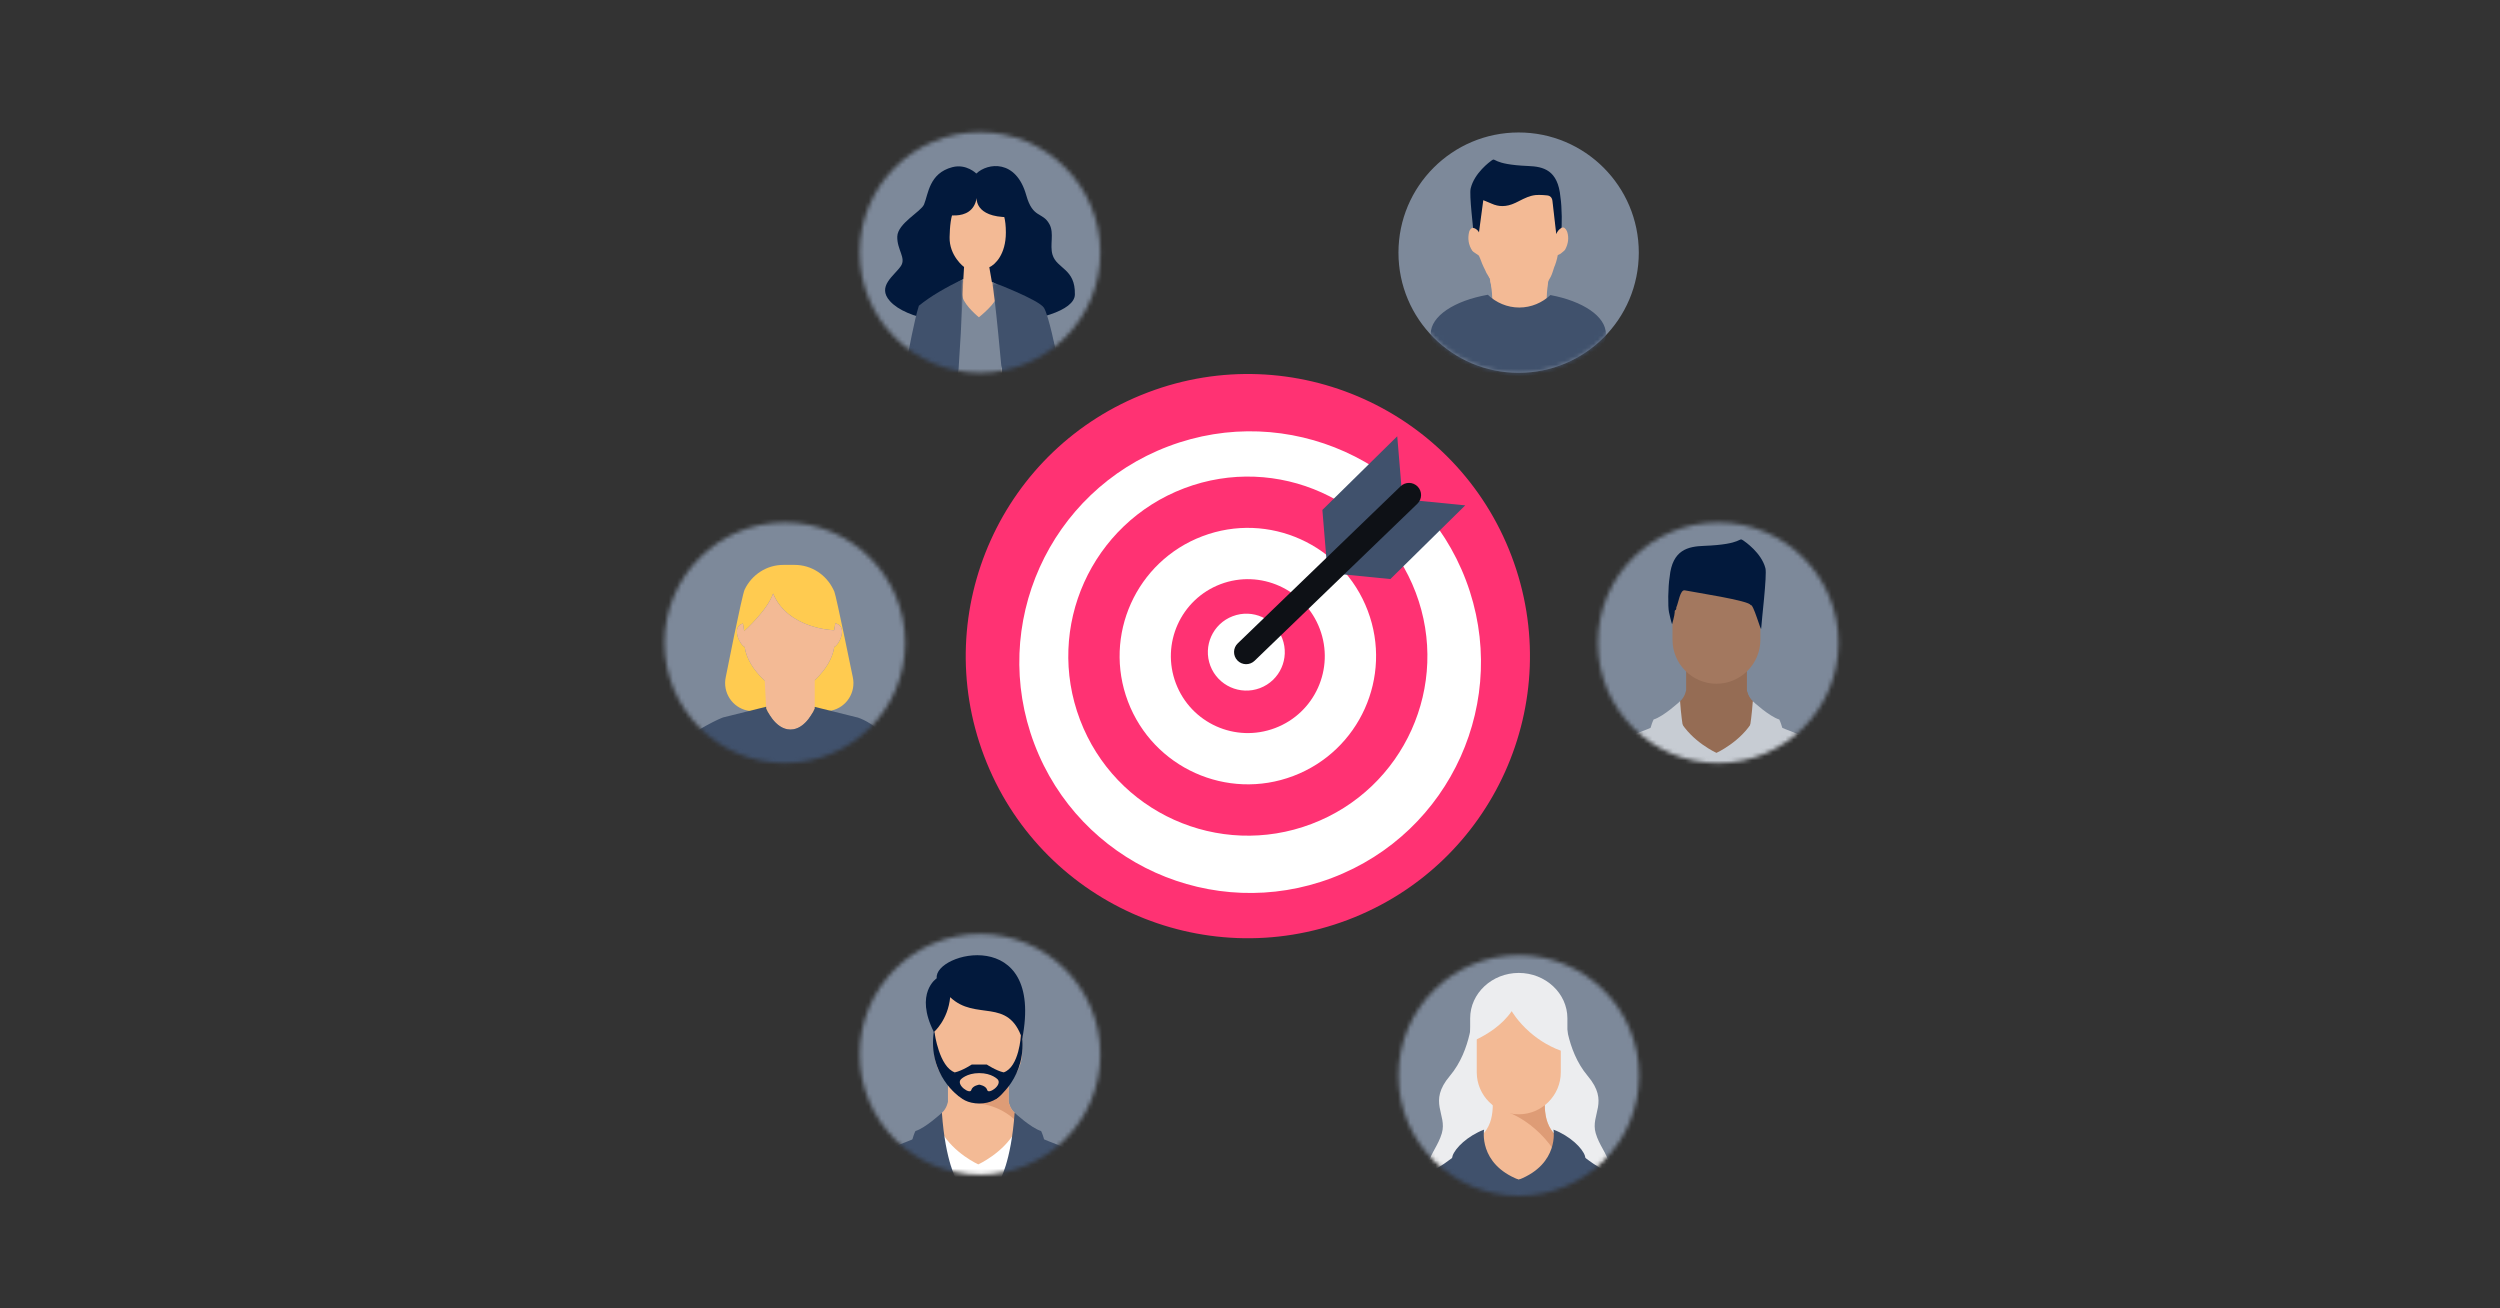 <svg fill="none" height="314" viewBox="0 0 600 314" width="600" xmlns="http://www.w3.org/2000/svg" xmlns:xlink="http://www.w3.org/1999/xlink"><rect x="0" y="0" width="600" height="314" fill="#333333" stroke="none"/><mask id="a" height="58" maskUnits="userSpaceOnUse" width="59" x="206" y="224"><circle cx="235.197" cy="253.034" fill="#c7ccd3" r="28.876"/></mask><mask id="b" height="59" maskUnits="userSpaceOnUse" width="59" x="159" y="125"><circle cx="188.361" cy="154.271" fill="#c7ccd3" r="28.876"/></mask><mask id="c" height="59" maskUnits="userSpaceOnUse" width="59" x="383" y="125"><circle cx="412.36" cy="154.271" fill="#c7ccd3" r="28.876"/></mask><mask id="d" height="59" maskUnits="userSpaceOnUse" width="59" x="335" y="229"><circle cx="364.506" cy="258.124" fill="#c7ccd3" r="28.876"/></mask><mask id="e" height="59" maskUnits="userSpaceOnUse" width="59" x="206" y="31"><circle cx="235.197" cy="60.599" fill="#c7ccd3" r="28.876"/></mask><mask id="f" height="27" maskUnits="userSpaceOnUse" width="25" x="222" y="66"><path clip-rule="evenodd" d="m222.941 66.934h23.689v25.125h-23.689z" fill="#fff" fill-rule="evenodd"/></mask><mask id="g" height="6" maskUnits="userSpaceOnUse" width="5" x="227" y="87"><path clip-rule="evenodd" d="m227.79 87.543h3.308v4.518h-3.308z" fill="#fff" fill-rule="evenodd"/></mask><mask id="h" height="6" maskUnits="userSpaceOnUse" width="5" x="239" y="87"><path clip-rule="evenodd" d="m239.981 87.488h3.297v4.57h-3.297z" fill="#fff" fill-rule="evenodd"/></mask><mask id="i" height="26" maskUnits="userSpaceOnUse" width="18" x="238" y="67"><path clip-rule="evenodd" d="m238.048 67.654h17.931v24.406h-17.931z" fill="#fff" fill-rule="evenodd"/></mask><mask id="j" height="27" maskUnits="userSpaceOnUse" width="17" x="215" y="66"><path clip-rule="evenodd" d="m215.281 66.934h15.924v25.125h-15.924z" fill="#fff" fill-rule="evenodd"/></mask><mask id="k" height="59" maskUnits="userSpaceOnUse" width="59" x="335" y="31"><path d="m393.381 60.598c0 15.95-12.931 28.878-28.876 28.878-15.95 0-28.875-12.928-28.875-28.878 0-15.945 12.928-28.875 28.875-28.875 15.945 0 28.876 12.931 28.876 28.875z" fill="#7d899a"/></mask><path clip-rule="evenodd" d="m230.477 246.568s-1.521-2.781-2.479-1.303c-.956 1.478.174 6.488 2.413 6.112z" fill="#f3ba95" fill-rule="evenodd"/><path clip-rule="evenodd" d="m241.127 246.568s1.521-2.781 2.479-1.303c.956 1.478-.174 6.488-2.413 6.112z" fill="#f3ba95" fill-rule="evenodd"/><g mask="url(#a)"><circle cx="235.401" cy="252.83" fill="#7d899a" r="31.52"/><g clip-rule="evenodd" fill-rule="evenodd"><path d="m234.784 283.501h-25.365s-.822-5.613 4.724-8.08c5.549-2.466 9.521-2.807 11.917-8.353h8.727 8.727c2.396 5.546 6.369 5.887 11.915 8.353 5.549 2.467 4.724 8.08 4.724 8.08z" fill="#40516c"/><path d="m227.511 264.376c-.006.049-.261 1.654-1.454 2.69l-1.807 5.801 3.261 2.991v7.641h14.546v-7.641l3.261-2.991-1.807-5.801c-1.19-1.036-1.444-2.641-1.454-2.69v-10.804h-14.546z" fill="#f3ba95"/><path d="m244.232 269.394-.724-2.328c-1.19-1.037-1.445-2.641-1.454-2.69v-6.359l-2.021-.89-6.559 6.064.51 1.596c0-.003 5.659-.12 10.248 4.607z" fill="#de9c76"/><path d="m234.784 230.588c5.798 0 10.546 4.745 10.546 10.543v11.19c0 5.798-4.748 10.54-10.546 10.54-5.801 0-10.546-4.745-10.546-10.54v-11.19c0-5.795 4.745-10.543 10.546-10.543z" fill="#f3ba95"/><path d="m234.784 279.453s-5.905-2.668-8.85-7.871v11.921h8.85 8.85v-11.921c-2.948 5.203-8.85 7.871-8.85 7.871z" fill="#fff"/><path d="m226.057 267.068s-3.957 3.657-6.353 4.378c0 0-1.304 2.46-1.236 6.466l3.834-.172.96 5.758h6.439c-.003.003-2.813-4.521-3.644-16.43z" fill="#40516c"/><path d="m243.508 267.068s3.957 3.657 6.353 4.378c0 0 1.304 2.46 1.236 6.466l-3.834-.172-.96 5.758h-6.439c.003.003 2.81-4.521 3.644-16.43z" fill="#40516c"/><path d="m224.134 247.692s3.362-2.825 3.911-8.368c6.129 5.838 13.923-.104 17.285 10.013 5.341-27.433-21.267-20.795-20.515-14.553 0 0-5.405 3.528-.681 12.908z" fill="#02193c"/><path d="m235.02 255.494h-1.813s-2.227 1.469-4.039 1.881c0 0-1.096 1.371-.789 2.84 0 0 1.062 4.623 6.644 4.623 5.58 0 6.645-4.623 6.645-4.623.307-1.469-.789-2.84-.789-2.84-1.813-.412-4.04-1.881-4.04-1.881zm0 4.825s-1.625.215-1.917 1.301c-.288 1.086-3.629-1.163-2.534-2.534 0 0 1.372-1.54 4.451-1.54 3.083 0 4.454 1.54 4.454 1.54 1.096 1.368-2.242 3.62-2.536 2.534-.289-1.086-1.918-1.301-1.918-1.301z" fill="#02193c"/><path d="m245.014 248.474s-.374 7.589-4.138 8.905l-.61 1.418s-.543 3.914-1.292 5.012c0 0 7.81-5.215 6.221-15.85z" fill="#02193c"/><path d="m224.315 247.949s1.089 8.113 4.852 9.429l-.104.896s.54 3.914 1.292 5.012c0 0-7.807-5.211-6.218-15.847z" fill="#02193c"/></g></g><path clip-rule="evenodd" d="m183.641 147.804s-1.521-2.781-2.479-1.303c-.956 1.478.173 6.489 2.413 6.113z" fill="#f3ba95" fill-rule="evenodd"/><path clip-rule="evenodd" d="m194.291 147.804s1.521-2.781 2.479-1.303c.956 1.478-.174 6.489-2.413 6.113z" fill="#f3ba95" fill-rule="evenodd"/><g mask="url(#b)"><circle cx="188.565" cy="154.067" fill="#7d899a" r="31.52"/><g clip-rule="evenodd" fill-rule="evenodd"><path d="m200.218 155.274c-.786 5.707-7.484 11.164-10.749 11.164-3.266 0-9.964-5.457-10.749-11.164-.8-.366-1.868-2.245-1.868-3.685 0-.963.479-1.503 1.035-1.783.139-.072.281-.129.424-.169l.289 1.834s5.572-4.954 6.948-9.013c.658 1.603 1.584 2.914 2.655 3.987.357.357.731.688 1.114.995.386.306.781.588 1.184.847.806.519 1.639.947 2.463 1.301.206.088.412.172.616.252 3.474 1.349 6.618 1.42 6.618 1.42l.141-.829.141-.831c.191.042.389.109.578.205.552.282 1.027.824 1.027 1.784 0 1.44-1.068 3.319-1.867 3.685m4.457 7.251s-3.957-19.406-4.43-20.54l-.262-.555c-1.688-3.466-5.19-5.856-9.251-5.856h-2.733c-4.061 0-7.564 2.39-9.25 5.856l-.036.075c-.659 1.383-4.53 21.007-4.53 21.007-.787 3.649 1.535 7.262 5.191 8.02 2.351.487 5.601.824 10.095.824 4.454 0 7.681-.331 10.02-.812 3.655-.752 5.972-4.371 5.186-8.019" fill="#ffcb50"/><path d="m201.057 149.806c-.189-.097-.386-.163-.578-.205l-.281 1.66s-11.141-.255-14.65-8.802c-1.376 4.059-6.948 9.013-6.948 9.013l-.29-1.834c-.142.04-.284.097-.423.168-.555.281-1.035.82-1.035 1.783 0 1.441 1.068 3.32 1.867 3.686.785 5.706 7.483 11.164 10.749 11.164s9.965-5.458 10.749-11.164c.799-.366 1.868-2.245 1.868-3.686 0-.959-.475-1.501-1.028-1.783" fill="#f3ba95"/><path d="m189.521 161.029c-1.54 0-3.976 1.597-6.109 0l.473 9.012s2.055 5.051 5.825 5.051c3.768 0 5.823-5.051 5.823-5.051v-9.012c-2.132 1.596-4.473 0-6.012 0z" fill="#f3ba95"/><path d="m205.383 172.094-9.85-2.447v.395s-2.056 5.051-5.825 5.051-5.824-5.051-5.824-5.051v-.427l-9.978 2.479c-1.05.116-7.803 3.698-8.312 4.716 4.772 4.364 17.191 8.145 24.114 8.145 6.873 0 15.926-5.553 20.686-9.862-.289-1.001-3.93-2.879-5.011-2.999z" fill="#40516c"/></g></g><path clip-rule="evenodd" d="m407.64 147.804s-1.521-2.781-2.479-1.303c-.956 1.478.173 6.489 2.413 6.113z" fill="#f3ba95" fill-rule="evenodd"/><path clip-rule="evenodd" d="m418.29 147.804s1.52-2.781 2.479-1.303c.956 1.478-.174 6.489-2.413 6.113z" fill="#f3ba95" fill-rule="evenodd"/><g mask="url(#c)"><circle cx="412.563" cy="154.067" fill="#7d899a" r="31.52"/><g clip-rule="evenodd" fill-rule="evenodd"><path d="m411.947 184.736h-25.366s-.822-5.614 4.724-8.08c5.55-2.467 9.522-2.807 11.918-8.353h8.727 8.727c2.396 5.546 6.368 5.886 11.914 8.353 5.55 2.466 4.725 8.08 4.725 8.08z" fill="#c7ccd3"/><path d="m404.674 165.612c-.006.05-.261 1.654-1.454 2.691l-1.807 5.8 3.261 2.991v7.642h14.546v-7.642l3.261-2.991-1.807-5.8c-1.19-1.037-1.445-2.641-1.454-2.691v-10.803h-14.546z" fill="#956c54"/><path d="m421.395 170.63-.724-2.328c-1.19-1.037-1.445-2.641-1.454-2.69v-6.359l-2.022-.89-6.558 6.065.509 1.595c0-.003 5.66-.12 10.249 4.607z" fill="#956c54"/><path d="m411.947 131.824c5.798 0 10.546 4.746 10.546 10.543v11.191c0 5.797-4.748 10.54-10.546 10.54-5.801 0-10.546-4.746-10.546-10.54v-11.191c0-5.794 4.745-10.543 10.546-10.543z" fill="#a3785f"/></g><path d="m418.39 129.711c.378.265 4.362 2.962 5.312 6.673.418 1.631-.941 12.73-1.018 14.465-.04.907-1.925-6.203-2.546-5.6.111-1.055-14.14-3.204-15.781-3.564-1.144-.251-1.528 3.054-2.037 4.073 0 1.018-.459.373-.386 1.18 0 .668-.632 2.892-.632 2.892-.227-.547-.609-2.319-.741-2.892-.295-1.294-.233-6.117.157-8.468.636-6.538 4.408-7.319 8.263-7.463 9.615-.371 8.143-2.189 9.409-1.296z" fill="#02193c"/><path clip-rule="evenodd" d="m411.947 180.688s-5.905-2.669-8.85-7.872v11.921h8.85 8.85v-11.921c-2.948 5.203-8.85 7.872-8.85 7.872z" fill="#c7ccd3" fill-rule="evenodd"/><path clip-rule="evenodd" d="m403.22 168.303s-3.957 3.656-6.353 4.377c0 0-1.304 2.46-1.236 6.466l3.834-.171.96 5.757h6.439c-.003.004-2.813-4.521-3.644-16.429z" fill="#c7ccd3" fill-rule="evenodd"/><path clip-rule="evenodd" d="m420.671 168.303s3.957 3.656 6.353 4.377c0 0 1.304 2.46 1.236 6.466l-3.834-.171-.96 5.757h-6.439c.003.004 2.81-4.521 3.644-16.429z" fill="#c7ccd3" fill-rule="evenodd"/></g><g mask="url(#d)"><circle cx="364.709" cy="257.92" fill="#7d899a" r="31.52"/><g clip-rule="evenodd" fill-rule="evenodd"><path d="m353.432 242.895s-.149 9.026-5.468 15.326c-5.324 6.305-.592 9.17-1.92 13.752-.825 2.836-2.668 4.858-3.212 7.245 3.577 4.062 8.273 7.106 13.603 8.662 4.337.024 8.07-.437 8.07-.437s3.739.461 8.07.437c5.336-1.55 10.032-4.6 13.609-8.662-.544-2.387-2.393-4.397-3.212-7.239-1.328-4.582 3.397-7.447-1.921-13.752-5.324-6.306-5.467-15.326-5.467-15.326l-11.079 3.296z" fill="#ecedef"/><path d="m355.58 272.558-.479 5.019 2.913 3.033v7.681l.294.059h12.394l.3-.059v-7.681l2.913-3.033-.485-5.019c-3.87-3.829-2.428-8.979-2.428-14.531h-12.988c0 5.552 1.436 10.696-2.434 14.531z" fill="#f3ba95"/><path d="m373.915 277.571-.485-5.019c-3.87-3.829-2.429-8.979-2.429-14.531h-5.736-.006-.754l-3.966 8.435s7.866 1.891 13.376 11.115z" fill="#de9c76"/><path d="m364.505 235.506c5.551 0 10.086 4.534 10.086 10.08v11.766c0 5.546-4.535 10.08-10.08 10.08h-.006c-5.546 0-10.086-4.534-10.086-10.08v-11.766c0-5.546 4.54-10.08 10.086-10.08z" fill="#f3ba95"/><path d="m364.505 289.014c-7.867 0-14.991-3.14-20.196-8.237.724-.461 1.532-.981 2.447-1.597 4.702-3.159 7.675-7.143 7.675-7.143-3.655 9.883 10.074 11.085 10.074 11.085s13.729-1.202 10.074-11.085c0 0 2.979 3.978 7.681 7.143.909.61 1.723 1.13 2.446 1.597-5.204 5.097-12.335 8.237-20.201 8.237z" fill="#40516c"/><path d="m356.178 271.111s-1.46 8.202 8.327 12.018c0 0-3.254 2.943-8.196 2.519-4.947-.431-8.315-6.305-7.704-8.208.61-1.896 3.625-4.833 7.573-6.329z" fill="#40516c"/><path d="m372.838 271.111s1.46 8.202-8.333 12.018c0 0 3.254 2.943 8.195 2.519 4.948-.431 8.315-6.305 7.699-8.208-.598-1.896-3.613-4.833-7.561-6.329z" fill="#40516c"/><path d="m362.812 242.672s1.382 2.465 4.361 5.067c2.141 1.873 5.121 3.823 9.003 4.959v-7.459-.85c0-5.988-5.246-10.887-11.671-10.887-6.413 0-11.665 4.893-11.665 10.887v.85 4.881s2.889-1.029 5.856-3.254c1.472-1.101 2.955-2.489 4.116-4.194z" fill="#ecedef"/></g></g><g mask="url(#e)"><circle cx="235.401" cy="60.395" fill="#7d899a" r="31.52"/><g clip-rule="evenodd" fill-rule="evenodd"><path d="m234.318 41.65c2.732-2.6 9.548-3.482 11.986 5.216 1.595 5.688 3.926 3.874 5.581 6.979 1.158 2.173.023 4.944.71 7.264 1.024 3.459 5.532 3.303 5.377 9.601-.192 7.732-36.412 10.407-44.378 1.562-3.217-3.572 1.04-6.081 2.617-8.42 1.319-1.956-.941-3.887-.862-7.073s5.684-5.954 6.424-7.715c1.023-2.435 1.185-7.489 6.799-8.946 3.369-.874 5.746 1.532 5.746 1.532" fill="#02193c"/><path d="m234.054 47.395c5.023 0 7.354 2.095 7.354 8.416 0 5.228-2.568 7.714-3.974 8.323l.614 3.522 5.114 2.733 1.474 3.385-8.949 7.17-8.806-6.525 1.068-4.588 3.256-2.893.169-2.854s-3.581-2.657-3.469-7.181c.13-5.22.829-9.506 6.149-9.506" fill="#f3ba95"/><path d="m234.405 47.472s-.58 4.65 7.645 4.65l.278-.833c.083-.251.137-.511.148-.775.089-2.227-1.343-4.263-3.516-4.907l-5.135-1.509-4.998 1.554c-2.428.616-3.987 2.98-3.597 5.455 0 0 8.112 2.799 9.175-3.634" fill="#02193c"/></g><g mask="url(#f)"><path clip-rule="evenodd" d="m234.934 76.147s4.632-3.663 4.377-5.468c-.255-1.805-1.263-3.027-1.263-3.027l7.369 4.095s2.894 20.357-.258 26.575l-1.667 2.757s-7.559 3.91-17.26-.427l-2.205-4.452-1.086-20.712s.885-3.994 1.329-4.282c.444-.289 6.935-4.272 6.935-4.272s-.816 2.344-.169 4.458c.647 2.115 3.898 4.756 3.898 4.756" fill="#7d899a" fill-rule="evenodd"/></g><g mask="url(#g)"><path clip-rule="evenodd" d="m229.759 87.543.613 4.217.396 6.812.33 3.664s-2.754-.323-3.242-.892c-.488-.57 1.903-13.802 1.903-13.802" fill="#ccc" fill-rule="evenodd"/></g><g mask="url(#h)"><path clip-rule="evenodd" d="m240.288 87.488-.195 3.272-.112 4.532 1.727 6.479s1.053-.088 1.525-.671c.472-.582-2.945-13.613-2.945-13.613" fill="#ccc" fill-rule="evenodd"/></g><g mask="url(#i)"><path clip-rule="evenodd" d="m254.148 109.775c-.45-.011-5.948 1.964-8.078 1.686 0 0-4.944-14.978-5.212-17.795-.268-2.817-2.154-24.169-2.81-26.012 0 0 11.37 4.301 12.518 6.24 1.148 1.94 2.854 10.458 2.854 10.458l2.559 9.844s-5.081 2.641-6.534 2.268c-1.452-.373-2.104-.833-2.104-.833z" fill="#40516c" fill-rule="evenodd"/></g><g mask="url(#j)"><path clip-rule="evenodd" d="m231.205 66.934s-1.51 41.677-4.434 44.904l-9.59-3.31 3.047-3.565 2.19-8.366s-1.089.656-2.218.287c-1.129-.369-4.919-2.332-4.919-2.332l2.668-9.611s1.474-8.107 2.578-11.56c2.96-2.407 6.488-4.383 10.678-6.446z" fill="#40516c" fill-rule="evenodd"/></g></g><path d="m393.311 60.637c0 15.927-12.913 28.841-28.841 28.841-15.93 0-28.84-12.914-28.84-28.841 0-15.93 12.913-28.844 28.84-28.844 15.928.003 28.841 12.916 28.841 28.844z" fill="#7d899a"/><g mask="url(#k)"><path d="m357.942 38.543c-.354.265-4.088 2.962-4.978 6.673-.392 1.631.671 9.707.743 11.441.037.907.951-.337 1.533.265-.104-1.054 7.609-8.015 9.148-8.376 1.071-.251 8.606 5.036 8.537 6.183-.049.807.196 1.386.126 2.193.058.032.113.06.168.086.213-.547 1.311-.666 1.434-1.239.277-1.294.219-6.117-.147-8.468-.596-6.537-4.131-7.318-7.744-7.462-9.013-.372-7.633-2.19-8.82-1.296z" fill="#02193c"/><path d="m375.982 55.782c-.119-.403-.484-.965-.804-1.008-.329-.049-.804.383-1.084.715-.296.354-.438.838-.737 1.449-.017-.392-.015-.556-.035-.723-.305-2.651-.622-5.296-.913-7.946-.078-.729-.45-1.144-1.147-1.202-.879-.072-1.772-.156-2.645-.078-1.541.141-2.878.879-4.229 1.559-.196.098-.386.193-.579.282-1.925.922-3.87 1.127-5.864.219-.536-.245-1.092-.452-1.806-.749-.366 2.74-.721 5.388-1.084 8.096-.187-.343-.314-.746-.579-1.003-.273-.265-.685-.527-1.031-.524-.228.003-.576.452-.657.755-.403 1.579-.179 3.094.72 4.469.176.265 1.487.98 1.591 1.187.443.879.636 1.683 1.071 2.57.303.617.603 1.236.902 1.855.032.066.067.135.098.202.081.179.179.432.277.74h14.268c.074-.334.144-.594.198-.743.049-.135 1.251-1.83 1.778-4.702.035-.199.608-.331.755-.472.36-.343.867-.596 1.083-1.011.64-1.233.856-2.579.453-3.936z" fill="#e9b49e"/><path d="m371.213 73.265c-.42-.657-.008-4.005.372-6.002h-13.96c.554 2.049 1.078 5.414.32 6.431-.178.242-2.377 1.04-2.95 1.769l15.38 3.316c-1.063-.709 1.838-3.942.838-5.515z" fill="#e9b49e"/><path d="m371.366 73.169c-.383-.596-.035-4.549.346-6.526l-14.311-.395c.547 2.002 1.112 6.379.4 7.338-.063.066-.444.251-.778.412-.755.363-1.786.864-2.175 1.354l-.182.231 16.585 3.576-.781-.527c-.378-.254-.003-1.124.395-2.043.504-1.173 1.08-2.51.501-3.42z" fill="#f3ba95"/><path d="m372.098 70.812c-1.974 1.85-4.61 2.994-7.474 2.994-2.901 0-5.569-1.175-7.549-3.066-8.004 1.418-13.706 5.097-13.706 9.41 0 5.543 9.41 10.038 21.022 10.038 11.608 0 21.021-4.495 21.021-10.038-.003-4.244-5.518-7.869-13.314-9.338z" fill="#40516c"/><path d="m376.155 55.733c-.13-.441-.531-1.075-.951-1.138-.023-.006-.049-.006-.078-.006-.475 0-1.014.599-1.17.784-.19.228-.32.498-.455.81-.092-.818-.19-1.634-.285-2.446-.211-1.795-.43-3.656-.628-5.486-.087-.827-.545-1.297-1.311-1.36l-.173-.014c-.571-.049-1.158-.095-1.735-.095-.273 0-.524.012-.766.032-1.446.127-2.72.775-3.953 1.4l-.343.173c-.19.098-.383.193-.579.285-1.106.53-2.141.787-3.161.787-.861 0-1.717-.193-2.55-.571-.36-.164-.723-.311-1.141-.481-.207-.084-.432-.173-.671-.271l-.216-.089-1.034 7.736c-.095-.187-.205-.372-.355-.516-.288-.28-.743-.579-1.161-.579-.346.006-.737.544-.83.893-.423 1.659-.173 3.212.744 4.61.103.156.406.363.899.683.253.164.631.412.68.484.224.447.383.864.547 1.308.153.403.311.824.521 1.265.202.406.398.812.597 1.224-.11-.003 1.305 2.449 2.406 3.285 2.011 1.518 3.757 2.809 5.898 2.809 1.895 0 3.849-1.023 5.301-2.337 2.109-1.919 2.288-3.259 2.792-4.74.392-.928.683-1.904.867-2.921.035-.052.236-.138.343-.187.153-.063.282-.124.363-.199.115-.107.248-.21.389-.317.282-.213.57-.435.732-.741.706-1.369.864-2.74.467-4.074z" fill="#f3ba95"/></g><path d="m362.781 133.474c13.248 34.958-4.342 74.046-39.299 87.294-34.958 13.248-74.046-4.342-87.294-39.299-13.248-34.958 4.342-74.046 39.311-87.294 34.946-13.259 74.034 4.342 87.282 39.299z" fill="#ff3273"/><path d="m351.826 139.276c10.844 28.6-3.551 60.585-32.163 71.429-28.601 10.844-60.586-3.551-71.418-32.163-10.844-28.601 3.551-60.586 32.152-71.418 28.601-10.844 60.586 3.551 71.429 32.152z" fill="#fff"/><path d="m339.769 142.2c8.439 22.255-2.761 47.126-25.016 55.554-22.243 8.439-47.114-2.761-55.553-25.016-8.439-22.244 2.761-47.115 25.016-55.554 22.243-8.427 47.114 2.773 55.553 25.016z" fill="#ff3273"/><path d="m328.258 146.561c6.023 15.887-1.982 33.655-17.869 39.678-15.898 6.023-33.655-1.982-39.678-17.868-6.023-15.887 1.971-33.655 17.869-39.678 15.886-6.023 33.655 1.981 39.678 17.868z" fill="#fff"/><path d="m316.746 150.932c3.618 9.53-1.18 20.195-10.721 23.802-9.541 3.619-20.195-1.18-23.813-10.721-3.619-9.529 1.18-20.195 10.721-23.813 9.541-3.607 20.206 1.191 23.813 10.732z" fill="#ff3273"/><path d="m307.751 153.245c1.803 4.765-.59 10.097-5.355 11.901-4.765 1.803-10.098-.59-11.913-5.355-1.803-4.765.59-10.098 5.367-11.901 4.764-1.815 10.097.579 11.901 5.355z" fill="#fff"/><path d="m318.617 137.481-1.247-15.097 17.968-17.679 1.258 15.085z" fill="#40516c"/><path d="m318.617 137.483 15.074 1.492 17.968-17.69-15.063-1.492z" fill="#40516c"/><path d="m340.248 116.788c1.113 1.157 1.08 2.994-.078 4.108l-39.077 37.696c-1.158 1.113-2.995 1.08-4.108-.078s-1.08-2.995.078-4.108l39.077-37.696c1.158-1.114 2.995-1.08 4.108.078z" fill="#0e1116"/></svg>